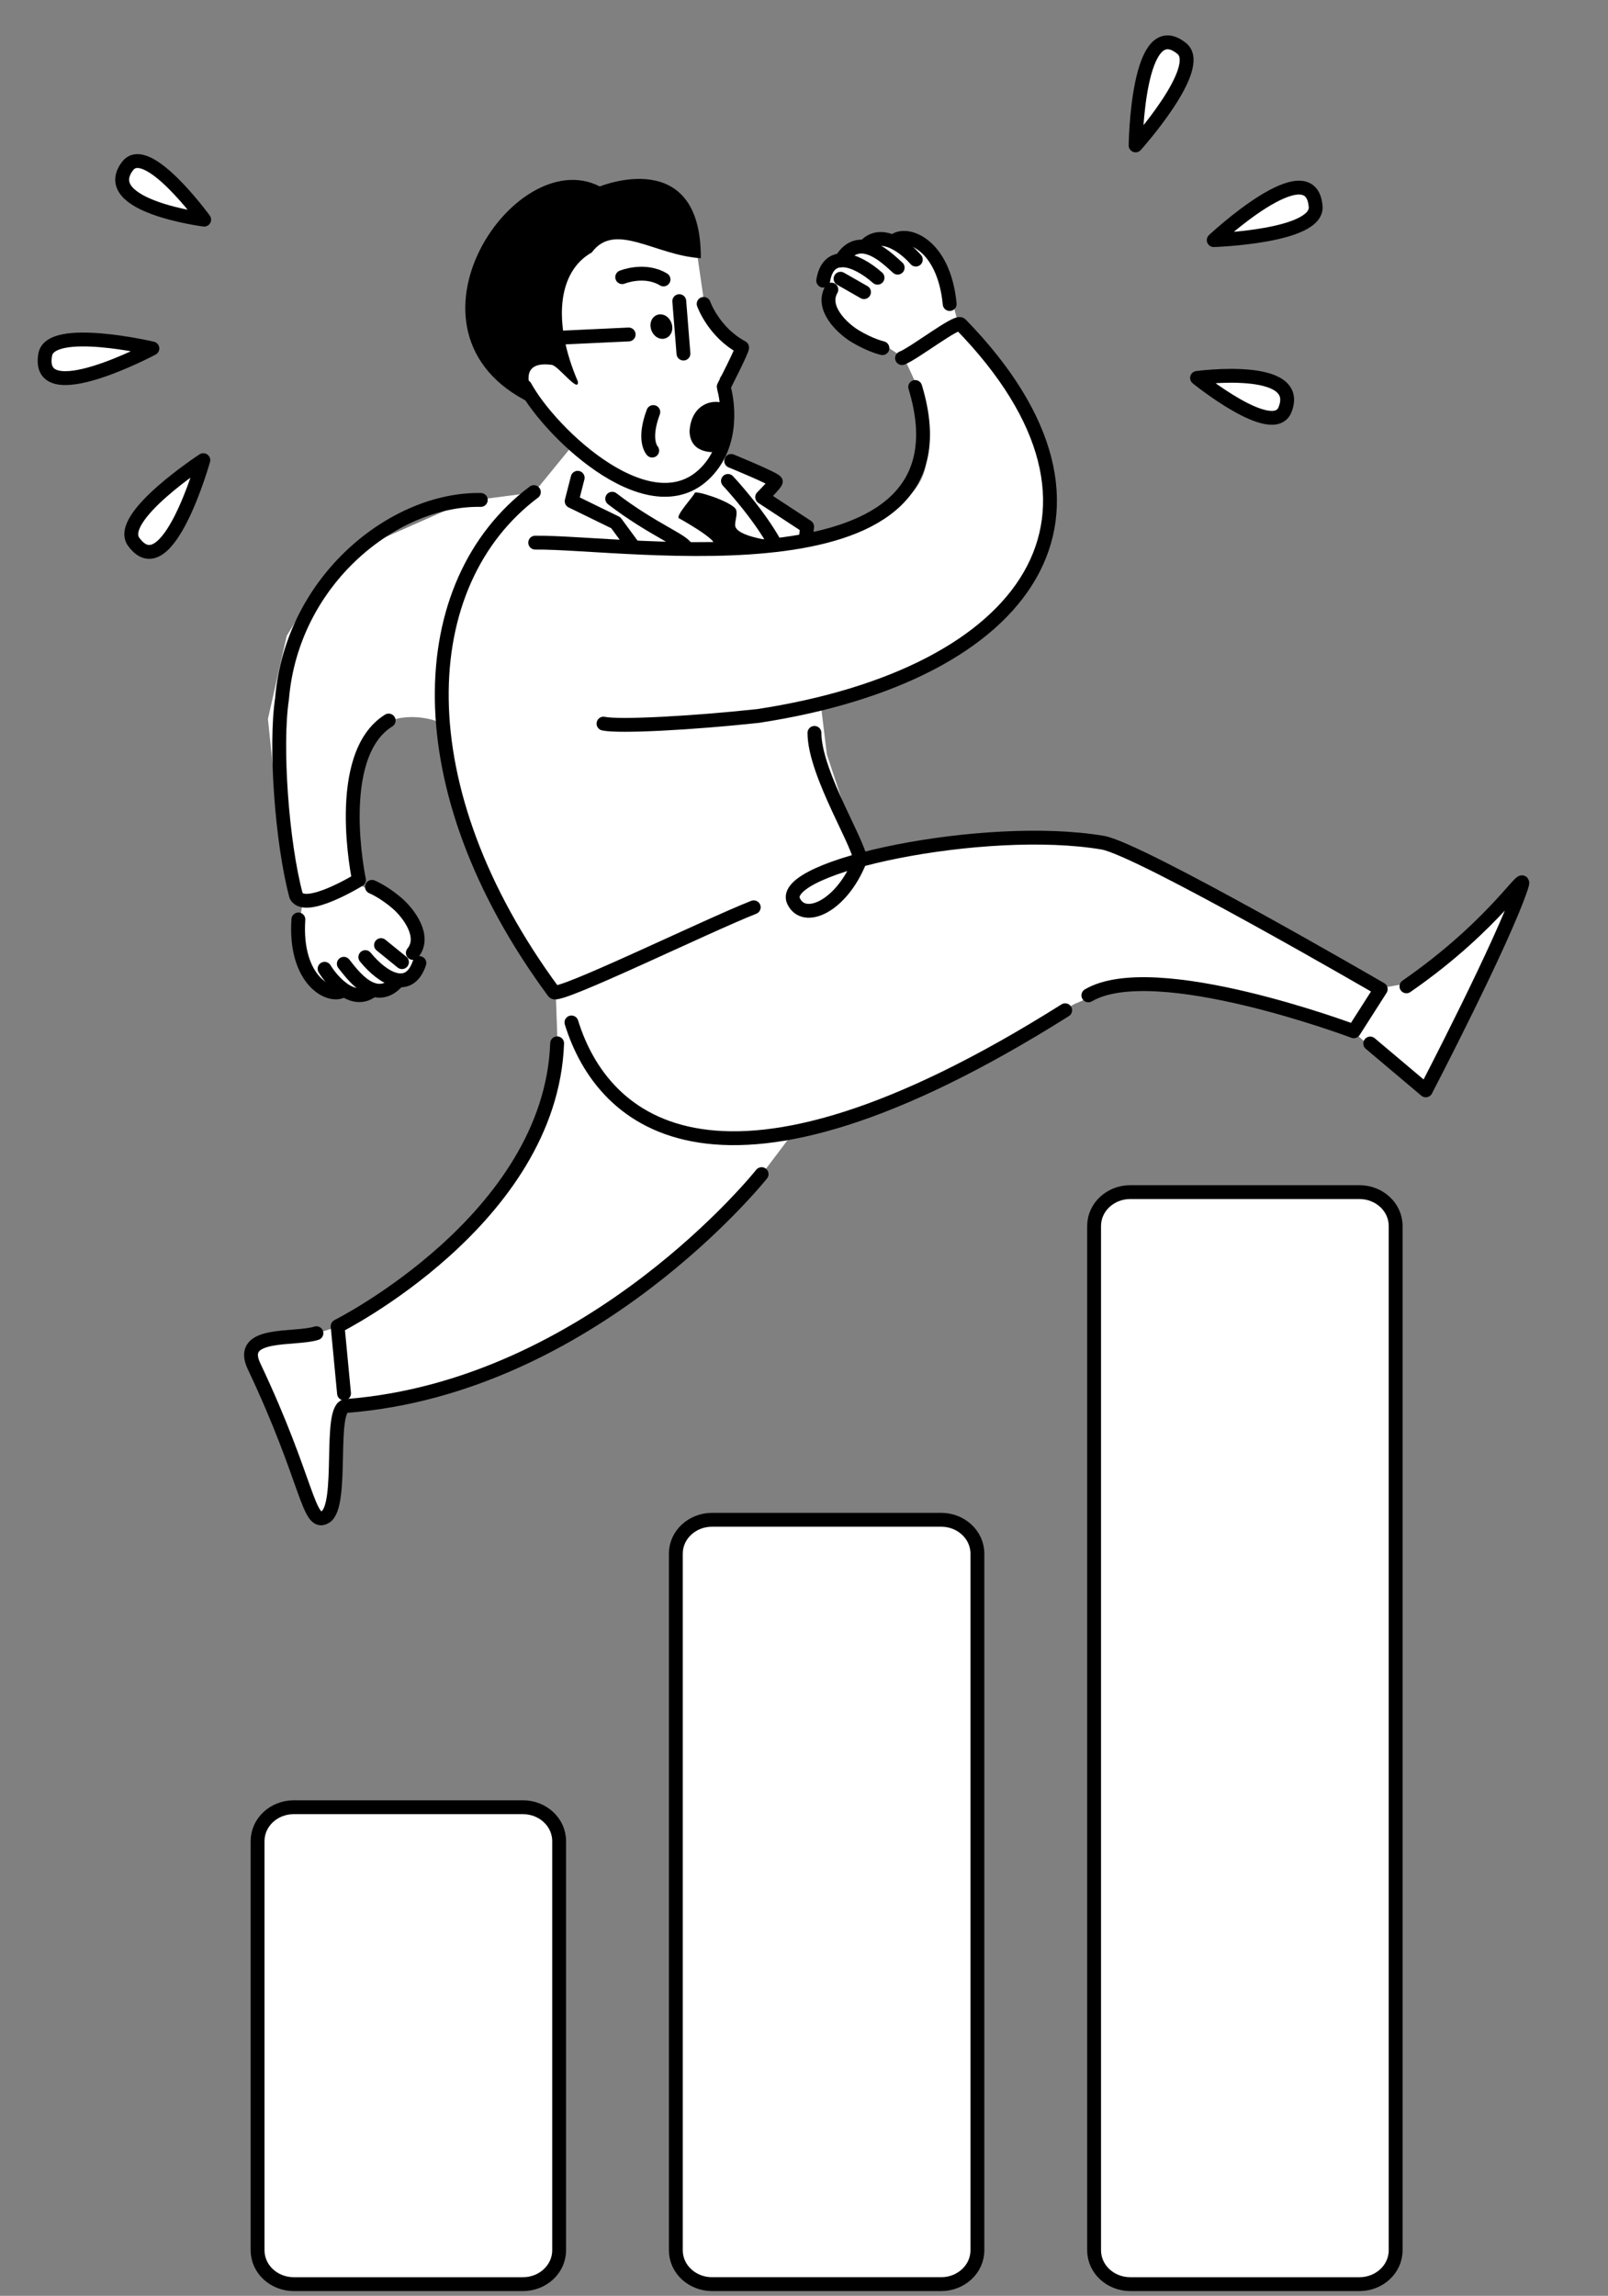 <svg width="131" height="187" viewBox="0 0 131 187" fill="none" xmlns="http://www.w3.org/2000/svg">
<rect x="0" y="0" width="131" height="187" fill="#808080" stroke="none"/>
<path d="M23.924 186.049H42.612C44.195 186.049 45.552 184.85 45.552 183.282V149.971C45.552 148.404 44.195 147.205 42.612 147.205H23.924C22.341 147.205 20.984 148.404 20.984 149.971V183.282C20.984 184.85 22.341 186.049 23.924 186.049Z" fill="white" stroke="black" stroke-width="1.129"/>
<path d="M57.998 186.048H76.687C78.269 186.048 79.627 184.85 79.627 183.282V126.558C79.627 124.991 78.269 123.792 76.687 123.792H57.998C56.416 123.792 55.058 124.991 55.058 126.558V183.282C55.058 183.282 55.058 183.282 55.058 183.282C55.058 184.85 56.416 186.048 57.998 186.048Z" fill="white" stroke="black" stroke-width="1.129"/>
<path d="M92.072 186.049H110.761C112.343 186.049 113.701 184.85 113.701 183.283V99.868C113.701 98.301 112.343 97.102 110.761 97.102H92.072C90.49 97.102 89.133 98.301 89.133 99.868V183.283C89.133 184.85 90.49 186.049 92.072 186.049Z" fill="white" stroke="black" stroke-width="1.129"/>
<path d="M40.863 28.817L43.716 22.058L48.255 17.578L56.834 20.97L57.411 24.951L58.325 26.359L60.614 28.299L58.627 30.79L59.507 33.644L58.757 36.891L59.272 37.437L63.459 39.302L62.544 40.672L65.847 42.846L66.718 44.073C67.073 43.956 68.644 43.321 72.091 41.723C75.539 40.126 75.712 37.401 75.368 36.238L74.663 31.33L73.664 29.175L72.294 28.26L70.065 27.361L67.689 25.059L67.633 23.636L66.712 22.995L67.287 21.803L68.514 20.932L69.242 20.373L70.737 19.821L71.983 19.424L73.838 19.169L76.086 20.543L77.128 22.879L78.027 26.207C78.624 26.83 80.413 28.87 82.79 32.053C85.762 36.031 84.918 36.905 85.651 41.136C86.238 44.52 82.695 48.875 80.851 50.63L75.236 54.762L66.877 57.449L67.364 61.452L70.206 70.06C74.993 68.293 82.798 68.237 86.102 68.43L91.269 69.196L112.117 80.553L115.149 80.013L124.096 71.819L116.658 88.656L115.506 88.646L110.28 84.062C108.996 83.637 105.224 82.484 100.409 81.269C95.593 80.054 92.112 80.108 90.973 80.286L87.504 81.794C84.024 83.783 76.373 88.081 73.615 89.359C70.858 90.638 66.558 91.71 64.752 92.087L61.766 96.044L53.451 104.172L40.046 111.909L28.046 114.381L27.383 116.3C27.456 118.065 27.58 121.671 27.485 121.976C27.389 122.28 26.671 123.368 26.324 123.874L25.565 123.354L23.972 119.375L20.511 110.568L20.986 109.328C21.732 109.406 24.133 109.244 27.767 107.974C32.31 106.385 34.864 102.673 38.187 100.112C40.845 98.064 42.754 94.343 43.375 92.739L45.429 85.206L45.276 80.864L38.812 70.076L36.267 59.24C36.234 58.719 33.416 57.924 31.64 58.794C29.863 59.664 29.089 61.992 28.974 63.33L28.715 69.94L28.943 71.875L33.016 74.081L34.171 76.01L33.98 77.504L34.263 78.678L33.145 80.051L32.28 80.466L30.423 80.776L29.364 80.963L27.236 80.717L26.164 80.562L24.975 78.779L24.403 75.261L24.731 72.906L24.078 71.339L22.413 64.153L21.826 58.57L23.362 51.785L26.181 47.173L31.159 43.858L38.006 40.83L43.517 40.109L46.393 36.588L44.658 33.971L42.611 31.775L40.863 28.817Z" fill="white"/>
<path d="M73.487 29.169C74.499 28.771 77.945 26.088 78.263 26.416C93.223 41.771 83.844 54.94 61.764 58.318C56.373 58.899 50.439 59.216 49.166 58.942" stroke="black" stroke-width="1.129" stroke-miterlimit="10" stroke-linecap="round" stroke-linejoin="round"/>
<path d="M59.001 31.703C59.001 31.703 60.105 35.521 57.729 38.246C53.299 43.328 44.931 35.425 42.772 31.486" stroke="black" stroke-width="1.129" stroke-miterlimit="10" stroke-linecap="round" stroke-linejoin="round"/>
<path d="M48.865 15.188C41.777 11.53 31.095 27.656 43.853 33.116C43.941 33.153 41.411 29.244 44.951 29.72C45.488 29.793 47.177 32.085 47.079 31.077C44.985 26.222 45.452 22.108 48.211 20.565C50.098 18.003 53.353 20.799 57.094 21.032C57.141 11.775 48.865 15.188 48.865 15.188Z" fill="black"/>
<path d="M57.326 24.752C57.326 24.752 58.141 27.066 60.454 28.301C60.566 28.362 58.961 31.495 58.961 31.495" stroke="black" stroke-width="1.129" stroke-miterlimit="10" stroke-linecap="round" stroke-linejoin="round"/>
<path d="M54.055 22.762C52.512 21.827 50.689 22.575 50.689 22.575" stroke="black" stroke-width="1.129" stroke-miterlimit="10" stroke-linecap="round" stroke-linejoin="round"/>
<path d="M53.223 33.561C52.348 35.895 53.133 36.702 53.133 36.702" stroke="black" stroke-width="1.129" stroke-miterlimit="10" stroke-linecap="round" stroke-linejoin="round"/>
<path d="M59.179 32.958C58.324 32.411 56.322 32.753 56.176 35.121C56.224 37.099 58.364 36.813 58.364 36.813" fill="black"/>
<path d="M54.038 27.025C54.196 26.966 54.254 26.73 54.168 26.496C54.082 26.262 53.884 26.12 53.726 26.178C53.568 26.236 53.51 26.473 53.596 26.707C53.682 26.941 53.88 27.083 54.038 27.025Z" fill="black" stroke="black" stroke-width="1.129" stroke-miterlimit="10" stroke-linecap="round" stroke-linejoin="round"/>
<path d="M59.892 41.401C59.295 40.752 56.65 39.926 56.597 40.148C56.542 40.385 54.98 42.047 55.318 42.218C55.505 42.313 59.774 44.71 57.528 44.417C56.501 44.283 62.496 44.525 63.71 44.189C63.884 44.141 60.3 43.881 59.919 42.925C59.779 42.57 60.203 41.739 59.89 41.399L59.892 41.401Z" fill="black"/>
<path d="M61.405 73.902C57.494 75.442 45.489 81.314 45.118 80.811C32.792 64.124 33.647 47.477 43.492 40.084" stroke="black" stroke-width="1.129" stroke-miterlimit="10" stroke-linecap="round" stroke-linejoin="round"/>
<path d="M86.777 82.288C58.582 100.05 49.088 91.462 46.555 83.282" stroke="black" stroke-width="1.129" stroke-miterlimit="10" stroke-linecap="round" stroke-linejoin="round"/>
<path d="M66.351 59.697C66.351 63.099 70.372 69.31 70.037 70.137C68.537 73.854 65.502 75.192 64.652 73.4C63.306 70.559 80.261 67.011 89.838 68.639C92.821 69.145 112.485 80.568 112.485 80.568L110.292 84.001C110.292 84.001 94.073 77.901 88.667 81.075" stroke="black" stroke-width="1.129" stroke-miterlimit="10" stroke-linecap="round" stroke-linejoin="round"/>
<path d="M39.169 40.721C32.174 40.592 23.797 47.167 22.976 56.915C22.403 60.701 22.948 68.572 24.124 72.966C24.854 74.37 29.245 71.669 29.245 71.669C29.245 71.669 27.084 61.536 31.664 58.69" stroke="black" stroke-width="1.129" stroke-miterlimit="10" stroke-linecap="round" stroke-linejoin="round"/>
<path d="M111.629 84.997L116.154 88.813C116.154 88.813 122.489 76.642 123.937 72.247C124.527 70.455 122.021 75.192 114.578 80.339" stroke="black" stroke-width="1.129" stroke-miterlimit="10" stroke-linecap="round" stroke-linejoin="round"/>
<path d="M28.027 113.497L27.506 108.027C27.506 108.027 44.87 99.333 45.388 84.983" stroke="black" stroke-width="1.129" stroke-miterlimit="10" stroke-linecap="round" stroke-linejoin="round"/>
<path d="M62.047 95.636C62.047 95.636 48.246 112.985 28.192 114.521C26.727 114.634 28.04 122.65 26.503 123.564C25.093 124.401 25.127 120.637 20.694 111.281C19.33 108.403 24.006 109.165 25.778 108.593" stroke="black" stroke-width="1.129" stroke-miterlimit="10" stroke-linecap="round" stroke-linejoin="round"/>
<path d="M71.889 28.358C71.889 28.358 70.905 28.134 69.667 27.383C68.59 26.731 66.864 25.078 67.728 23.588" stroke="black" stroke-width="1.129" stroke-miterlimit="10" stroke-linecap="round" stroke-linejoin="round"/>
<path d="M73.131 21.802C72.428 21.19 70.035 18.647 68.522 21.204" stroke="black" stroke-width="1.129" stroke-miterlimit="10" stroke-linecap="round" stroke-linejoin="round"/>
<path d="M71.49 22.622C69.762 21.101 67.483 20.293 67.064 22.86" stroke="black" stroke-width="1.129" stroke-miterlimit="10" stroke-linecap="round" stroke-linejoin="round"/>
<path d="M74.609 21.145C73.901 20.316 71.822 18.518 70.445 20.083" stroke="black" stroke-width="1.129" stroke-miterlimit="10" stroke-linecap="round" stroke-linejoin="round"/>
<path d="M77.368 24.764C76.896 19.823 73.786 18.787 72.835 19.645" stroke="black" stroke-width="1.129" stroke-miterlimit="10" stroke-linecap="round" stroke-linejoin="round"/>
<path d="M68.478 22.704L70.388 23.795" stroke="black" stroke-width="1.129" stroke-miterlimit="10" stroke-linecap="round" stroke-linejoin="round"/>
<path d="M55.899 44.664C55.809 44.084 53.141 43.135 49.875 40.623" stroke="black" stroke-width="1.129" stroke-miterlimit="10" stroke-linecap="round" stroke-linejoin="round"/>
<path d="M47.062 38.917L46.572 40.824L50.169 42.579L51.574 44.491" stroke="black" stroke-width="1.129" stroke-miterlimit="10" stroke-linecap="round" stroke-linejoin="round"/>
<path d="M59.568 37.547C59.568 37.547 62.968 38.938 63.201 39.22C63.272 39.306 62.092 40.495 62.092 40.495L65.756 42.897L65.63 43.966" stroke="black" stroke-width="1.129" stroke-miterlimit="10" stroke-linecap="round" stroke-linejoin="round"/>
<path d="M59.305 39.174C59.305 39.174 61.816 41.855 63.149 44.325" stroke="black" stroke-width="1.129" stroke-miterlimit="10" stroke-linecap="round" stroke-linejoin="round"/>
<path d="M30.302 72.236C30.302 72.236 31.236 72.617 32.335 73.559C33.292 74.378 34.727 76.289 33.632 77.619" stroke="black" stroke-width="1.129" stroke-miterlimit="10" stroke-linecap="round" stroke-linejoin="round"/>
<path d="M28.01 78.503C28.604 79.221 30.552 82.12 32.46 79.843" stroke="black" stroke-width="1.129" stroke-miterlimit="10" stroke-linecap="round" stroke-linejoin="round"/>
<path d="M29.762 77.96C31.219 79.742 33.336 80.91 34.167 78.445" stroke="black" stroke-width="1.129" stroke-miterlimit="10" stroke-linecap="round" stroke-linejoin="round"/>
<path d="M26.444 78.911C27.008 79.844 28.767 81.956 30.38 80.636" stroke="black" stroke-width="1.129" stroke-miterlimit="10" stroke-linecap="round" stroke-linejoin="round"/>
<path d="M24.308 74.891C23.971 79.844 26.871 81.371 27.949 80.679" stroke="black" stroke-width="1.129" stroke-miterlimit="10" stroke-linecap="round" stroke-linejoin="round"/>
<path d="M32.748 78.369L31.041 76.982" stroke="black" stroke-width="1.129" stroke-miterlimit="10" stroke-linecap="round" stroke-linejoin="round"/>
<path d="M55.338 24.529L55.679 28.799" stroke="black" stroke-width="1.129" stroke-miterlimit="10" stroke-linecap="round" stroke-linejoin="round"/>
<path d="M51.215 27.244L45.978 27.489" stroke="black" stroke-width="1.129" stroke-miterlimit="10" stroke-linecap="round" stroke-linejoin="round"/>
<path d="M43.602 44.2C51.016 44.113 79.834 48.834 74.558 31.523" stroke="black" stroke-width="1.129" stroke-miterlimit="10" stroke-linecap="round" stroke-linejoin="round"/>
<path d="M16.633 17.891C16.633 17.891 7.956 16.782 10.381 13.539C11.948 11.442 16.633 17.891 16.633 17.891Z" fill="white" stroke="black" stroke-width="1.129" stroke-miterlimit="10" stroke-linecap="round" stroke-linejoin="round"/>
<path d="M97.521 30.784C97.521 30.784 106.19 29.609 104.687 33.37C103.716 35.8 97.521 30.784 97.521 30.784Z" fill="white" stroke="black" stroke-width="1.129" stroke-miterlimit="10" stroke-linecap="round" stroke-linejoin="round"/>
<path d="M12.414 28.383C12.414 28.383 2.86 33.471 3.685 28.882C4.124 26.446 12.414 28.383 12.414 28.383Z" fill="white" stroke="black" stroke-width="1.129" stroke-miterlimit="10" stroke-linecap="round" stroke-linejoin="round"/>
<path d="M98.88 19.558C98.88 19.558 106.792 12.17 107.183 16.816C107.389 19.283 98.88 19.558 98.88 19.558Z" fill="white" stroke="black" stroke-width="1.129" stroke-miterlimit="10" stroke-linecap="round" stroke-linejoin="round"/>
<path d="M16.565 37.481C16.565 37.481 13.636 47.901 10.891 44.133C9.435 42.131 16.565 37.481 16.565 37.481Z" fill="white" stroke="black" stroke-width="1.129" stroke-miterlimit="10" stroke-linecap="round" stroke-linejoin="round"/>
<path d="M92.515 11.844C92.515 11.844 92.648 1.02 96.274 3.95C98.199 5.507 92.515 11.844 92.515 11.844Z" fill="white" stroke="black" stroke-width="1.129" stroke-miterlimit="10" stroke-linecap="round" stroke-linejoin="round"/>
</svg>
